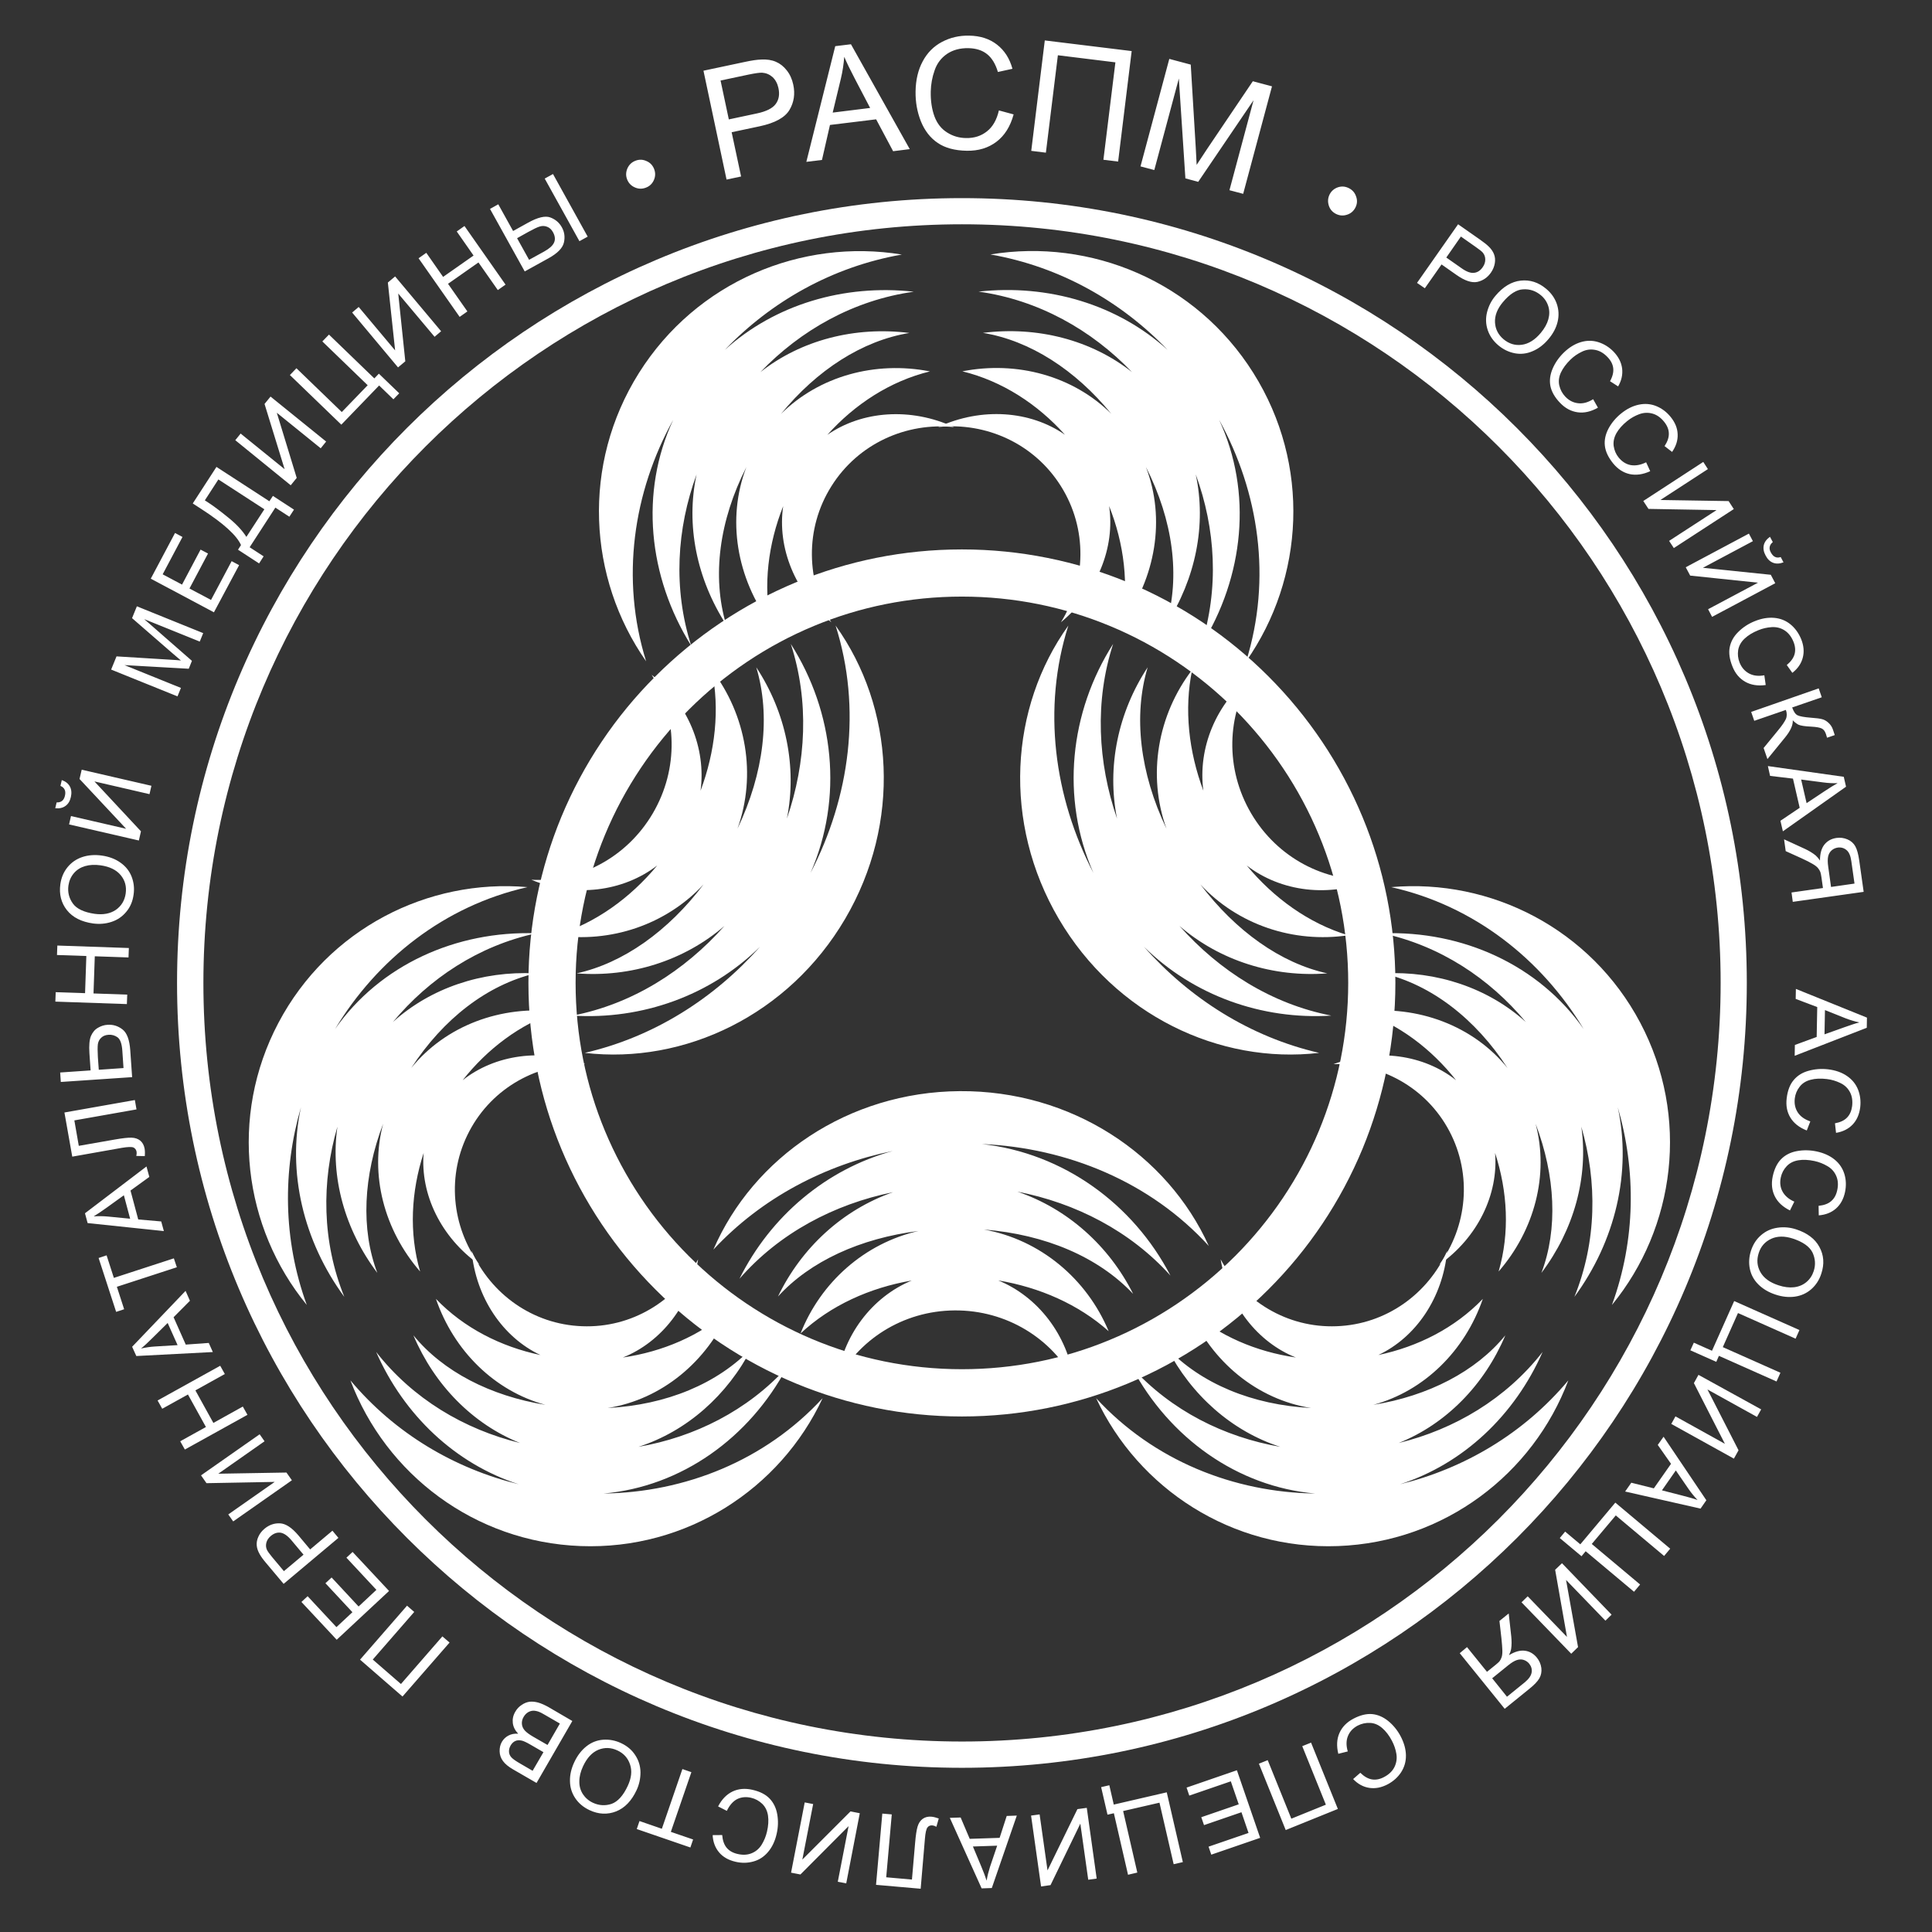 <?xml version="1.0" encoding="UTF-8"?> <svg xmlns="http://www.w3.org/2000/svg" width="97" height="97" viewBox="0 0 97 97" fill="none"><rect x="0" y="0" width="97" height="97" fill="#333333" stroke="none"/> <path fill-rule="evenodd" clip-rule="evenodd" d="M41.301 70.2C39.179 74.749 34.48 77.824 29.151 77.623C23.817 77.422 19.364 74.005 17.594 69.305C19.843 71.988 22.841 73.736 26.044 74.52C22.868 73.498 20.281 71.053 18.885 67.877C20.724 70.232 23.311 71.765 26.112 72.449C23.73 71.495 21.81 69.534 20.756 67.042C22.243 68.863 24.625 70.086 27.385 70.533C24.83 69.839 22.786 67.823 21.887 65.213C23.288 66.673 25.145 67.613 27.134 68.032C25.245 67.143 23.895 65.158 23.676 62.804C24.638 64.957 26.737 66.495 29.228 66.586C31.719 66.682 33.928 65.309 35.05 63.228C34.662 65.532 33.189 67.394 31.272 68.156C33.257 67.868 35.146 67.07 36.629 65.76C35.506 68.37 33.216 70.263 30.51 70.692C33.467 70.537 36.031 69.47 37.747 67.672C36.519 70.058 34.48 71.86 32.057 72.641C34.868 72.152 37.523 70.829 39.512 68.644C37.628 72.189 34.215 74.644 30.3 74.986C34.384 74.926 38.404 73.343 41.301 70.2Z" fill="white"></path> <path fill-rule="evenodd" clip-rule="evenodd" d="M26.485 44.54C21.485 44.102 16.475 46.634 13.98 51.352C11.488 56.069 12.223 61.636 15.403 65.518C14.203 62.229 14.19 58.757 15.111 55.59C14.404 58.852 15.234 62.316 17.287 65.112C16.165 62.343 16.133 59.336 16.941 56.567C16.576 59.103 17.315 61.75 18.944 63.908C18.109 61.709 18.241 59.035 19.236 56.421C18.556 58.98 19.286 61.759 21.093 63.839C20.527 61.896 20.641 59.82 21.27 57.885C21.097 59.961 22.137 62.128 24.067 63.493C22.68 61.581 22.402 58.994 23.566 56.79C24.729 54.587 27.024 53.359 29.383 53.428C27.193 52.611 24.843 52.953 23.228 54.235C24.469 52.661 26.107 51.42 27.977 50.79C25.158 50.457 22.37 51.493 20.645 53.624C22.261 51.142 24.464 49.449 26.878 48.87C24.2 48.737 21.617 49.604 19.728 51.311C21.553 49.12 24.031 47.483 26.919 46.858C22.909 46.721 19.076 48.445 16.822 51.666C18.934 48.167 22.315 45.475 26.485 44.54Z" fill="white"></path> <path fill-rule="evenodd" clip-rule="evenodd" d="M55.034 70.2C57.156 74.749 61.855 77.824 67.184 77.623C72.518 77.422 76.971 74.005 78.741 69.305C76.492 71.988 73.494 73.736 70.291 74.52C73.467 73.498 76.054 71.053 77.45 67.877C75.611 70.232 73.024 71.765 70.223 72.449C72.605 71.495 74.525 69.534 75.579 67.042C74.092 68.863 71.71 70.086 68.95 70.533C71.505 69.839 73.549 67.823 74.448 65.213C73.047 66.673 71.19 67.613 69.201 68.032C71.09 67.143 72.44 65.158 72.659 62.804C71.697 64.957 69.598 66.495 67.107 66.586C64.616 66.682 62.407 65.309 61.285 63.228C61.673 65.532 63.146 67.394 65.063 68.156C63.078 67.868 61.189 67.07 59.706 65.76C60.829 68.37 63.119 70.263 65.825 70.692C62.868 70.537 60.304 69.47 58.588 67.672C59.816 70.058 61.855 71.86 64.278 72.641C61.467 72.152 58.812 70.829 56.823 68.644C58.707 72.189 62.12 74.644 66.034 74.986C61.951 74.926 57.931 73.343 55.034 70.2Z" fill="white"></path> <path fill-rule="evenodd" clip-rule="evenodd" d="M69.848 44.54C74.849 44.102 79.859 46.634 82.354 51.352C84.846 56.069 84.111 61.636 80.931 65.518C82.131 62.229 82.144 58.757 81.223 55.59C81.93 58.852 81.1 62.316 79.046 65.112C80.169 62.343 80.201 59.336 79.393 56.567C79.758 59.103 79.019 61.75 77.39 63.908C78.225 61.709 78.093 59.035 77.098 56.421C77.778 58.98 77.048 61.759 75.241 63.839C75.807 61.896 75.693 59.82 75.063 57.885C75.237 59.961 74.197 62.128 72.266 63.493C73.654 61.581 73.932 58.994 72.768 56.79C71.605 54.587 69.31 53.359 66.951 53.428C69.141 52.611 71.491 52.953 73.106 54.235C71.865 52.661 70.227 51.42 68.356 50.79C71.176 50.457 73.964 51.493 75.689 53.624C74.073 51.142 71.87 49.449 69.456 48.87C72.134 48.737 74.717 49.604 76.606 51.311C74.781 49.12 72.303 47.483 69.415 46.858C73.425 46.721 77.258 48.445 79.512 51.666C77.399 48.167 74.019 45.475 69.848 44.54Z" fill="white"></path> <path fill-rule="evenodd" clip-rule="evenodd" d="M60.691 62.557C58.606 57.949 53.775 54.742 48.181 54.783C42.587 54.824 37.819 58.104 35.816 62.74C38.253 60.125 41.451 58.474 44.828 57.785C41.465 58.706 38.682 61.074 37.126 64.204C39.124 61.909 41.88 60.458 44.837 59.856C42.313 60.737 40.242 62.639 39.06 65.094C40.675 63.319 43.208 62.169 46.114 61.804C43.413 62.42 41.209 64.373 40.192 66.951C41.702 65.537 43.678 64.651 45.776 64.291C43.773 65.121 42.291 67.065 41.994 69.406C43.066 67.284 45.316 65.81 47.93 65.792C50.544 65.774 52.816 67.211 53.93 69.319C53.592 67.006 52.105 65.103 50.12 64.286C52.191 64.633 54.149 65.486 55.663 66.837C54.564 64.2 52.223 62.238 49.399 61.731C52.493 61.978 55.148 63.114 56.891 64.962C55.677 62.544 53.592 60.682 51.078 59.829C54.007 60.399 56.749 61.804 58.766 64.045C56.895 60.449 53.401 57.899 49.303 57.438C53.583 57.63 57.749 59.331 60.691 62.557Z" fill="white"></path> <path fill-rule="evenodd" clip-rule="evenodd" d="M53.638 31.409C50.69 35.52 50.325 41.305 53.158 46.132C55.992 50.955 61.216 53.446 66.23 52.862C62.749 52.059 59.719 50.115 57.434 47.533C59.916 49.983 63.356 51.21 66.842 50.991C63.853 50.412 61.221 48.746 59.218 46.488C61.239 48.235 63.926 49.08 66.641 48.87C64.3 48.359 62.033 46.739 60.267 44.403C62.151 46.433 64.944 47.364 67.686 46.958C65.706 46.36 63.949 45.087 62.594 43.454C64.314 44.777 66.737 45.083 68.913 44.17C66.536 44.303 64.141 43.089 62.818 40.84C61.494 38.586 61.599 35.898 62.872 33.882C61.038 35.328 60.135 37.568 60.417 39.699C59.683 37.732 59.441 35.611 59.856 33.626C58.123 35.894 57.593 38.905 58.565 41.606C57.228 38.805 56.891 35.935 57.621 33.503C56.133 35.761 55.563 38.499 56.083 41.1C55.111 38.275 54.956 35.2 55.887 32.33C53.706 35.748 53.245 40.055 54.897 43.828C52.926 40.027 52.315 35.565 53.638 31.409Z" fill="white"></path> <path fill-rule="evenodd" clip-rule="evenodd" d="M32.44 33.202C29.511 29.018 29.192 23.319 32.08 18.725C34.968 14.135 40.242 11.954 45.279 12.78C41.771 13.396 38.709 15.148 36.387 17.57C38.901 15.289 42.373 14.258 45.877 14.646C42.87 15.066 40.206 16.567 38.176 18.684C40.224 17.069 42.93 16.375 45.658 16.717C43.299 17.101 41.009 18.579 39.211 20.783C41.123 18.885 43.938 18.109 46.689 18.647C44.691 19.136 42.916 20.294 41.538 21.832C43.281 20.623 45.718 20.44 47.898 21.444C45.512 21.193 43.089 22.265 41.743 24.41C40.393 26.554 40.48 29.201 41.739 31.244C39.909 29.73 39.015 27.489 39.321 25.414C38.568 27.307 38.308 29.378 38.705 31.349C36.98 29.036 36.474 26.052 37.473 23.452C36.109 26.134 35.739 28.936 36.456 31.359C34.977 29.064 34.425 26.349 34.973 23.821C33.973 26.545 33.791 29.556 34.703 32.417C32.541 28.954 32.112 24.706 33.8 21.079C31.793 24.706 31.145 29.055 32.44 33.202Z" fill="white"></path> <path fill-rule="evenodd" clip-rule="evenodd" d="M62.566 33.202C65.496 29.018 65.815 23.319 62.927 18.725C60.039 14.13 54.764 11.949 49.727 12.775C53.236 13.391 56.297 15.143 58.62 17.566C56.106 15.285 52.634 14.254 49.13 14.641C52.136 15.061 54.801 16.562 56.831 18.679C54.783 17.064 52.077 16.37 49.349 16.713C51.708 17.096 53.998 18.574 55.795 20.778C53.884 18.88 51.069 18.104 48.318 18.643C50.316 19.131 52.091 20.29 53.469 21.827C51.726 20.618 49.289 20.436 47.108 21.439C49.495 21.189 51.917 22.261 53.263 24.405C54.614 26.55 54.527 29.196 53.268 31.24C55.097 29.725 55.992 27.485 55.686 25.409C56.439 27.302 56.699 29.374 56.302 31.345C58.027 29.032 58.533 26.048 57.534 23.447C58.898 26.13 59.268 28.931 58.551 31.354C60.03 29.059 60.582 26.344 60.034 23.817C61.033 26.54 61.216 29.552 60.303 32.413C62.466 28.95 62.895 24.702 61.207 21.075C63.21 24.706 63.858 29.054 62.566 33.202Z" fill="white"></path> <path fill-rule="evenodd" clip-rule="evenodd" d="M41.953 31.409C44.901 35.52 45.266 41.305 42.432 46.132C39.599 50.955 34.375 53.446 29.36 52.862C32.842 52.059 35.871 50.115 38.157 47.533C35.675 49.983 32.235 51.21 28.749 50.991C31.738 50.412 34.37 48.746 36.373 46.488C34.352 48.235 31.665 49.08 28.95 48.87C31.291 48.359 33.558 46.739 35.324 44.403C33.439 46.433 30.647 47.364 27.905 46.958C29.885 46.36 31.642 45.087 32.997 43.454C31.277 44.772 28.854 45.083 26.678 44.17C29.055 44.303 31.45 43.089 32.773 40.84C34.096 38.586 33.992 35.898 32.719 33.882C34.553 35.328 35.456 37.568 35.173 39.699C35.908 37.732 36.15 35.611 35.734 33.626C37.468 35.898 37.997 38.905 37.026 41.606C38.362 38.805 38.7 35.935 37.97 33.503C39.458 35.761 40.028 38.499 39.508 41.1C40.48 38.275 40.635 35.2 39.704 32.33C41.885 35.748 42.346 40.055 40.694 43.828C42.669 40.027 43.276 35.565 41.953 31.409Z" fill="white"></path> <path d="M48.295 88.756C37.414 88.756 27.563 84.344 20.432 77.212C13.301 70.081 8.889 60.23 8.889 49.349C8.889 38.467 13.301 28.616 20.432 21.485C27.563 14.358 37.414 9.947 48.295 9.947C59.177 9.947 69.028 14.358 76.159 21.49C83.29 28.621 87.702 38.472 87.702 49.353C87.702 60.235 83.29 70.086 76.159 77.217C69.028 84.344 59.177 88.756 48.295 88.756ZM21.367 76.282C28.261 83.176 37.783 87.437 48.3 87.437C58.817 87.437 68.339 83.176 75.233 76.282C82.127 69.388 86.388 59.865 86.388 49.349C86.388 38.832 82.127 29.31 75.233 22.416C68.339 15.522 58.817 11.261 48.3 11.261C37.783 11.261 28.261 15.522 21.367 22.416C14.473 29.31 10.212 38.832 10.212 49.349C10.212 59.87 14.473 69.392 21.367 76.282Z" fill="white"></path> <path d="M48.295 71.117C45.352 71.117 42.541 70.528 39.972 69.465C37.308 68.361 34.908 66.746 32.905 64.738C30.902 62.735 29.282 60.336 28.178 57.671C27.115 55.107 26.531 52.296 26.531 49.349C26.531 46.406 27.12 43.596 28.178 41.027C29.282 38.362 30.898 35.962 32.905 33.959C34.908 31.956 37.308 30.337 39.972 29.233C42.537 28.169 45.347 27.585 48.295 27.585C51.237 27.585 54.048 28.174 56.617 29.233C59.281 30.337 61.681 31.952 63.684 33.959C65.687 35.962 67.307 38.362 68.411 41.027C69.474 43.591 70.058 46.401 70.058 49.349C70.058 52.292 69.469 55.102 68.411 57.671C67.307 60.336 65.692 62.735 63.684 64.738C61.681 66.741 59.281 68.361 56.617 69.465C54.053 70.528 51.242 71.117 48.295 71.117ZM40.374 68.493C42.81 69.502 45.489 70.058 48.295 70.058C51.105 70.058 53.779 69.502 56.215 68.493C58.748 67.444 61.024 65.906 62.936 63.995C64.848 62.083 66.385 59.802 67.435 57.274C68.443 54.838 68.999 52.159 68.999 49.353C68.999 46.543 68.443 43.869 67.435 41.433C66.385 38.901 64.848 36.624 62.936 34.712C61.024 32.8 58.743 31.263 56.215 30.213C53.779 29.205 51.101 28.648 48.295 28.648C45.484 28.648 42.81 29.205 40.374 30.213C37.842 31.263 35.565 32.8 33.653 34.712C31.742 36.624 30.204 38.905 29.155 41.433C28.146 43.869 27.59 46.547 27.59 49.353C27.59 52.164 28.146 54.838 29.155 57.274C30.204 59.806 31.742 62.083 33.653 63.995C35.565 65.906 37.842 67.444 40.374 68.493ZM34.584 63.064C38.093 66.573 42.943 68.744 48.295 68.744C50.923 68.744 53.432 68.224 55.713 67.275C58.081 66.294 60.217 64.852 62.01 63.064C63.798 61.275 65.24 59.14 66.221 56.768C67.165 54.486 67.69 51.981 67.69 49.349C67.69 46.721 67.17 44.211 66.221 41.93C65.24 39.562 63.798 37.427 62.01 35.634C60.221 33.845 58.086 32.404 55.713 31.423C53.432 30.478 50.927 29.953 48.295 29.953C45.667 29.953 43.157 30.474 40.876 31.423C38.508 32.404 36.373 33.845 34.58 35.634C32.791 37.422 31.349 39.558 30.368 41.93C29.424 44.211 28.899 46.716 28.899 49.349C28.899 51.977 29.419 54.486 30.368 56.768C31.354 59.14 32.791 61.275 34.584 63.064ZM48.295 69.798C42.651 69.798 37.536 67.508 33.836 63.808C31.952 61.923 30.437 59.674 29.396 57.169C28.397 54.76 27.845 52.118 27.845 49.353C27.845 46.589 28.397 43.947 29.396 41.538C30.432 39.033 31.952 36.779 33.836 34.899C35.72 33.02 37.97 31.5 40.474 30.46C42.883 29.461 45.525 28.909 48.29 28.909C51.055 28.909 53.697 29.461 56.106 30.46C58.611 31.496 60.864 33.015 62.744 34.899C64.629 36.784 66.143 39.033 67.184 41.538C68.183 43.947 68.735 46.589 68.735 49.353C68.735 52.118 68.183 54.76 67.184 57.169C66.148 59.674 64.629 61.928 62.744 63.808C60.86 65.692 58.611 67.207 56.106 68.247C53.701 69.246 51.06 69.798 48.295 69.798Z" fill="white"></path> <path d="M48.295 70.587C42.432 70.587 37.121 68.21 33.279 64.369C29.438 60.527 27.061 55.216 27.061 49.353C27.061 43.49 29.438 38.18 33.279 34.338C37.121 30.496 42.432 28.119 48.295 28.119C54.158 28.119 59.468 30.496 63.31 34.338C67.152 38.18 69.529 43.49 69.529 49.353C69.529 55.216 67.152 60.527 63.31 64.369C59.468 68.21 54.162 70.587 48.295 70.587ZM34.21 63.438C37.815 67.042 42.792 69.273 48.295 69.273C53.797 69.273 58.775 67.042 62.379 63.438C65.984 59.834 68.215 54.851 68.215 49.353C68.215 43.851 65.984 38.873 62.379 35.269C58.775 31.664 53.797 29.433 48.295 29.433C42.792 29.433 37.815 31.664 34.21 35.269C30.606 38.873 28.375 43.851 28.375 49.353C28.375 54.851 30.606 59.834 34.21 63.438Z" fill="white"></path> <path d="M68.051 10.421C67.96 10.599 67.818 10.722 67.627 10.781C67.435 10.845 67.252 10.827 67.075 10.74C66.897 10.649 66.773 10.508 66.714 10.316C66.655 10.124 66.668 9.942 66.755 9.764C66.846 9.586 66.988 9.467 67.175 9.403C67.367 9.34 67.549 9.358 67.727 9.449C67.905 9.54 68.024 9.677 68.087 9.869C68.156 10.056 68.142 10.243 68.051 10.421ZM71.144 14.203L73.207 11.26L74.315 12.036C74.511 12.173 74.653 12.287 74.744 12.378C74.872 12.501 74.963 12.634 75.013 12.771C75.064 12.908 75.077 13.058 75.05 13.218C75.022 13.382 74.959 13.537 74.858 13.683C74.685 13.934 74.457 14.089 74.174 14.153C73.896 14.212 73.544 14.098 73.129 13.806L72.376 13.277L71.537 14.472L71.144 14.203ZM72.614 12.93L73.376 13.464C73.626 13.642 73.836 13.72 74.01 13.697C74.183 13.679 74.325 13.583 74.443 13.414C74.53 13.291 74.571 13.163 74.571 13.031C74.571 12.898 74.53 12.784 74.448 12.684C74.393 12.62 74.279 12.529 74.101 12.406L73.348 11.876L72.614 12.93ZM75.082 14.851C75.465 14.395 75.889 14.139 76.35 14.089C76.811 14.039 77.235 14.171 77.628 14.5C77.883 14.714 78.061 14.965 78.162 15.257C78.262 15.549 78.276 15.85 78.203 16.156C78.13 16.462 77.975 16.754 77.742 17.027C77.509 17.306 77.24 17.511 76.943 17.634C76.647 17.762 76.346 17.794 76.044 17.735C75.743 17.675 75.474 17.543 75.232 17.342C74.972 17.123 74.794 16.868 74.694 16.571C74.594 16.275 74.585 15.973 74.662 15.668C74.74 15.367 74.876 15.093 75.082 14.851ZM75.451 15.175C75.173 15.508 75.045 15.841 75.059 16.183C75.077 16.526 75.223 16.808 75.488 17.032C75.762 17.26 76.067 17.356 76.405 17.31C76.743 17.265 77.062 17.069 77.359 16.713C77.546 16.489 77.673 16.261 77.737 16.033C77.801 15.8 77.801 15.581 77.733 15.367C77.664 15.152 77.541 14.97 77.359 14.819C77.099 14.605 76.806 14.504 76.469 14.527C76.14 14.541 75.798 14.76 75.451 15.175ZM79.987 20.043L80.228 20.468C79.877 20.668 79.54 20.746 79.211 20.7C78.882 20.655 78.59 20.5 78.33 20.23C78.061 19.952 77.901 19.669 77.842 19.386C77.787 19.103 77.824 18.811 77.952 18.51C78.079 18.214 78.266 17.945 78.513 17.703C78.782 17.443 79.065 17.269 79.366 17.178C79.667 17.087 79.959 17.087 80.247 17.178C80.534 17.269 80.785 17.424 81.009 17.652C81.26 17.913 81.401 18.191 81.442 18.497C81.478 18.802 81.415 19.103 81.241 19.4L80.835 19.14C80.968 18.898 81.018 18.679 80.995 18.483C80.972 18.287 80.876 18.1 80.707 17.926C80.516 17.726 80.311 17.607 80.082 17.566C79.859 17.525 79.64 17.552 79.425 17.657C79.211 17.758 79.019 17.89 78.85 18.054C78.632 18.268 78.472 18.483 78.367 18.706C78.266 18.93 78.239 19.145 78.289 19.359C78.34 19.573 78.44 19.756 78.59 19.916C78.773 20.107 78.987 20.217 79.225 20.244C79.471 20.276 79.722 20.208 79.987 20.043ZM82.647 23.21L82.852 23.657C82.487 23.826 82.14 23.871 81.821 23.803C81.497 23.73 81.219 23.547 80.986 23.26C80.744 22.959 80.607 22.667 80.575 22.379C80.543 22.092 80.607 21.805 80.758 21.517C80.913 21.23 81.123 20.979 81.387 20.764C81.679 20.527 81.976 20.381 82.282 20.317C82.587 20.253 82.879 20.276 83.158 20.39C83.436 20.504 83.673 20.682 83.874 20.928C84.102 21.207 84.221 21.499 84.23 21.805C84.243 22.11 84.148 22.402 83.951 22.69L83.573 22.398C83.723 22.169 83.796 21.955 83.787 21.754C83.783 21.558 83.701 21.362 83.55 21.175C83.377 20.96 83.18 20.823 82.961 20.764C82.742 20.705 82.523 20.714 82.3 20.796C82.081 20.878 81.876 20.992 81.693 21.143C81.456 21.334 81.278 21.535 81.155 21.75C81.036 21.964 80.99 22.179 81.018 22.393C81.05 22.612 81.132 22.804 81.269 22.973C81.438 23.178 81.638 23.306 81.871 23.351C82.113 23.392 82.373 23.347 82.647 23.21ZM85.516 23.192L85.749 23.552L83.363 25.103L86.789 25.158L87.049 25.559L84.038 27.517L83.801 27.156L86.183 25.61L82.765 25.55L82.505 25.153L85.516 23.192ZM87.807 26.791L88.008 27.17L85.498 28.507L88.906 28.858L89.13 29.282L85.959 30.971L85.758 30.587L88.263 29.255L84.859 28.899L84.636 28.48L87.807 26.791ZM89.404 27.968L89.545 28.233C89.353 28.306 89.18 28.315 89.025 28.256C88.87 28.197 88.742 28.078 88.646 27.891C88.546 27.708 88.519 27.535 88.555 27.371C88.592 27.211 88.697 27.07 88.865 26.951L89.007 27.216C88.92 27.289 88.87 27.366 88.852 27.453C88.833 27.54 88.852 27.631 88.906 27.731C88.97 27.85 89.039 27.923 89.116 27.959C89.194 28 89.29 28.005 89.404 27.968ZM88.582 33.904L88.651 34.393C88.254 34.447 87.907 34.393 87.62 34.228C87.332 34.064 87.118 33.809 86.981 33.462C86.835 33.101 86.789 32.782 86.844 32.499C86.899 32.216 87.04 31.956 87.273 31.728C87.501 31.5 87.779 31.317 88.094 31.19C88.441 31.048 88.769 30.994 89.08 31.021C89.39 31.048 89.664 31.158 89.897 31.349C90.129 31.541 90.302 31.783 90.426 32.075C90.563 32.408 90.59 32.723 90.512 33.019C90.435 33.316 90.261 33.571 89.988 33.781L89.709 33.389C89.919 33.215 90.052 33.028 90.102 32.837C90.152 32.645 90.134 32.44 90.043 32.216C89.938 31.961 89.791 31.774 89.6 31.651C89.408 31.527 89.194 31.473 88.961 31.486C88.728 31.5 88.5 31.55 88.281 31.641C87.998 31.755 87.766 31.897 87.588 32.066C87.41 32.234 87.305 32.426 87.268 32.641C87.237 32.86 87.259 33.065 87.341 33.27C87.442 33.517 87.597 33.694 87.807 33.809C88.021 33.927 88.281 33.959 88.582 33.904ZM91.311 34.561L91.466 35.008L89.979 35.52C90.052 35.725 90.138 35.857 90.248 35.912C90.357 35.967 90.585 36.008 90.932 36.035C91.188 36.053 91.37 36.076 91.484 36.108C91.598 36.136 91.703 36.199 91.804 36.291C91.904 36.382 91.982 36.496 92.027 36.633C92.087 36.806 92.118 36.897 92.118 36.907L91.731 37.039C91.726 37.025 91.717 36.993 91.703 36.948C91.69 36.897 91.68 36.865 91.676 36.856C91.626 36.71 91.557 36.619 91.461 36.574C91.366 36.528 91.192 36.496 90.932 36.482C90.608 36.468 90.394 36.432 90.289 36.382C90.189 36.327 90.093 36.254 90.01 36.163C90.024 36.405 89.897 36.688 89.627 37.021L88.738 38.111L88.546 37.554L89.271 36.669C89.472 36.428 89.6 36.236 89.664 36.099C89.723 35.962 89.723 35.807 89.664 35.643L88.076 36.19L87.921 35.743L91.311 34.561ZM88.76 38.462L92.57 39.001L92.684 39.498L89.513 41.738L89.39 41.209L90.357 40.557L90.02 39.092L88.87 38.955L88.76 38.462ZM90.43 39.138L90.704 40.324L91.589 39.735C91.858 39.557 92.082 39.416 92.26 39.32C92.023 39.329 91.79 39.316 91.548 39.284L90.43 39.138ZM90.01 45.279L93.569 44.777L93.346 43.198C93.3 42.879 93.236 42.646 93.15 42.491C93.063 42.336 92.931 42.217 92.757 42.144C92.579 42.067 92.397 42.044 92.201 42.071C91.95 42.108 91.749 42.217 91.598 42.404C91.448 42.592 91.375 42.861 91.375 43.207C91.297 43.089 91.224 43.007 91.156 42.947C91.01 42.829 90.832 42.719 90.626 42.623L89.573 42.14L89.655 42.733L90.462 43.098C90.695 43.207 90.873 43.294 91.001 43.372C91.128 43.445 91.215 43.513 91.27 43.577C91.325 43.641 91.366 43.709 91.393 43.778C91.411 43.828 91.43 43.915 91.448 44.038L91.525 44.585L89.947 44.809L90.01 45.279ZM91.931 44.531L91.79 43.518C91.758 43.303 91.758 43.13 91.785 43.002C91.813 42.874 91.872 42.774 91.959 42.696C92.045 42.619 92.15 42.573 92.264 42.555C92.433 42.532 92.579 42.573 92.707 42.678C92.835 42.783 92.912 42.97 92.949 43.235L93.109 44.362L91.931 44.531ZM90.166 49.65L93.734 51.092L93.725 51.602L90.106 53.008L90.115 52.465L91.21 52.063L91.238 50.562L90.156 50.152L90.166 49.65ZM91.626 50.713L91.603 51.931L92.602 51.575C92.908 51.466 93.154 51.383 93.35 51.333C93.122 51.283 92.894 51.215 92.666 51.128L91.626 50.713ZM90.891 56.302L90.713 56.758C90.339 56.612 90.065 56.398 89.892 56.115C89.719 55.832 89.659 55.508 89.705 55.134C89.751 54.751 89.869 54.445 90.056 54.226C90.243 54.002 90.49 53.847 90.804 53.761C91.119 53.674 91.443 53.647 91.785 53.688C92.155 53.733 92.47 53.843 92.73 54.021C92.99 54.199 93.172 54.422 93.287 54.705C93.396 54.983 93.432 55.28 93.396 55.595C93.35 55.951 93.227 56.238 93.013 56.462C92.803 56.681 92.525 56.822 92.182 56.877L92.128 56.398C92.397 56.348 92.602 56.252 92.739 56.106C92.876 55.964 92.958 55.773 92.99 55.535C93.022 55.262 92.985 55.025 92.876 54.824C92.766 54.623 92.607 54.472 92.392 54.372C92.182 54.272 91.959 54.203 91.722 54.176C91.416 54.139 91.147 54.148 90.909 54.212C90.672 54.272 90.485 54.39 90.353 54.564C90.216 54.737 90.138 54.933 90.111 55.148C90.079 55.412 90.129 55.645 90.257 55.846C90.389 56.051 90.599 56.202 90.891 56.302ZM90.088 60.331L89.869 60.773C89.509 60.595 89.253 60.358 89.107 60.062C88.961 59.765 88.925 59.437 89.002 59.067C89.084 58.688 89.226 58.396 89.431 58.191C89.636 57.986 89.897 57.853 90.216 57.794C90.535 57.735 90.864 57.739 91.197 57.808C91.562 57.885 91.868 58.022 92.109 58.218C92.351 58.414 92.515 58.661 92.602 58.948C92.689 59.236 92.698 59.537 92.634 59.847C92.561 60.198 92.406 60.477 92.178 60.678C91.95 60.878 91.662 60.992 91.315 61.02L91.306 60.541C91.58 60.513 91.79 60.436 91.941 60.303C92.091 60.176 92.191 59.993 92.242 59.756C92.301 59.487 92.283 59.249 92.191 59.039C92.1 58.83 91.954 58.665 91.749 58.547C91.548 58.428 91.329 58.341 91.096 58.291C90.795 58.227 90.526 58.214 90.284 58.255C90.043 58.296 89.846 58.396 89.7 58.556C89.55 58.716 89.454 58.903 89.408 59.117C89.353 59.377 89.381 59.614 89.495 59.824C89.609 60.034 89.805 60.208 90.088 60.331ZM90.166 61.718C90.731 61.9 91.128 62.197 91.347 62.607C91.571 63.018 91.603 63.461 91.443 63.944C91.343 64.259 91.174 64.519 90.941 64.725C90.709 64.93 90.435 65.053 90.125 65.099C89.814 65.144 89.486 65.112 89.144 64.998C88.797 64.884 88.51 64.715 88.281 64.487C88.053 64.259 87.912 63.995 87.852 63.693C87.793 63.392 87.816 63.091 87.912 62.794C88.017 62.471 88.186 62.211 88.423 62.01C88.66 61.804 88.934 61.686 89.244 61.64C89.559 61.594 89.865 61.622 90.166 61.718ZM90.006 62.183C89.595 62.051 89.235 62.055 88.925 62.197C88.614 62.343 88.404 62.58 88.3 62.913C88.19 63.255 88.217 63.57 88.386 63.871C88.555 64.168 88.856 64.391 89.299 64.533C89.577 64.624 89.833 64.656 90.074 64.629C90.312 64.601 90.517 64.515 90.69 64.373C90.864 64.227 90.987 64.045 91.06 63.821C91.165 63.502 91.142 63.191 91.001 62.886C90.85 62.585 90.522 62.352 90.006 62.183ZM90.344 66.778L90.152 67.211L87.259 65.924L86.497 67.635L89.39 68.922L89.194 69.36L86.301 68.073L86.169 68.374L84.868 67.795L85.042 67.412L85.954 67.818L87.068 65.322L90.344 66.778ZM88.423 70.761L88.213 71.139L85.726 69.761L87.287 72.814L87.054 73.234L83.91 71.491L84.12 71.112L86.602 72.49L85.046 69.442L85.275 69.027L88.423 70.761ZM83.523 72.134L85.671 75.323L85.379 75.743L81.593 74.885L81.903 74.443L83.034 74.726L83.897 73.494L83.231 72.545L83.523 72.134ZM84.138 73.827L83.441 74.826L84.472 75.091C84.786 75.173 85.037 75.241 85.229 75.31C85.065 75.141 84.914 74.954 84.777 74.757L84.138 73.827ZM83.856 77.755L83.55 78.12L81.123 76.085L79.918 77.518L82.345 79.553L82.04 79.918L79.612 77.883L79.403 78.134L78.312 77.221L78.581 76.897L79.343 77.536L81.1 75.442L83.856 77.755ZM80.913 81.067L80.603 81.369L78.627 79.325L79.229 82.696L78.887 83.029L76.391 80.447L76.701 80.146L78.673 82.185L78.079 78.814L78.422 78.485L80.913 81.067ZM73.289 83.002L75.547 85.794L76.784 84.791C77.035 84.59 77.203 84.412 77.29 84.257C77.377 84.102 77.409 83.928 77.386 83.741C77.359 83.55 77.286 83.381 77.162 83.226C77.003 83.029 76.802 82.911 76.565 82.879C76.327 82.847 76.058 82.92 75.762 83.102C75.821 82.975 75.858 82.87 75.871 82.783C75.898 82.596 75.898 82.391 75.876 82.163L75.748 81.008L75.283 81.382L75.383 82.263C75.41 82.518 75.424 82.719 75.429 82.865C75.433 83.011 75.419 83.125 75.392 83.203C75.365 83.285 75.328 83.353 75.283 83.413C75.246 83.454 75.182 83.513 75.086 83.591L74.657 83.937L73.654 82.696L73.289 83.002ZM74.918 84.261L75.712 83.618C75.88 83.481 76.026 83.39 76.15 83.349C76.273 83.308 76.391 83.303 76.501 83.34C76.61 83.376 76.706 83.44 76.779 83.531C76.884 83.664 76.925 83.81 76.898 83.974C76.87 84.138 76.752 84.302 76.546 84.471L75.661 85.188L74.918 84.261ZM67.668 87.934L67.193 88.053C67.097 87.66 67.116 87.314 67.248 87.013C67.38 86.711 67.613 86.47 67.941 86.296C68.284 86.114 68.598 86.036 68.886 86.059C69.173 86.086 69.442 86.2 69.698 86.406C69.949 86.611 70.159 86.867 70.319 87.168C70.492 87.496 70.583 87.82 70.588 88.13C70.592 88.445 70.51 88.724 70.346 88.979C70.182 89.23 69.958 89.431 69.68 89.581C69.36 89.75 69.055 89.809 68.749 89.764C68.448 89.718 68.174 89.572 67.937 89.321L68.297 89.006C68.493 89.198 68.69 89.308 68.886 89.34C69.082 89.371 69.287 89.33 69.497 89.216C69.739 89.088 69.912 88.92 70.013 88.714C70.113 88.509 70.145 88.29 70.109 88.062C70.072 87.829 69.995 87.61 69.885 87.4C69.744 87.131 69.579 86.917 69.392 86.757C69.205 86.597 69.004 86.511 68.785 86.502C68.567 86.492 68.361 86.538 68.165 86.638C67.932 86.762 67.768 86.935 67.677 87.159C67.586 87.378 67.581 87.638 67.668 87.934ZM67.17 90.822L64.552 91.881L63.206 88.55L63.648 88.372L64.834 91.311L66.568 90.608L65.382 87.67L65.824 87.492L67.17 90.822ZM62.101 88.879L63.269 92.273L60.815 93.117L60.678 92.716L62.685 92.027L62.33 90.987L60.45 91.634L60.313 91.237L62.193 90.59L61.796 89.435L59.711 90.152L59.574 89.75L62.101 88.879ZM59.387 93.491L58.926 93.596L58.214 90.507L56.389 90.927L57.101 94.016L56.635 94.126L55.924 91.037L55.604 91.11L55.285 89.727L55.696 89.632L55.919 90.603L58.579 89.987L59.387 93.491ZM55.061 94.317L54.637 94.376L54.24 91.561L52.744 94.646L52.269 94.714L51.767 91.155L52.196 91.096L52.593 93.907L54.094 90.831L54.564 90.767L55.061 94.317ZM51.051 91.155L49.796 94.792L49.285 94.81L47.688 91.269L48.231 91.251L48.687 92.323L50.188 92.273L50.544 91.174L51.051 91.155ZM50.065 92.666L48.847 92.707L49.258 93.688C49.381 93.984 49.477 94.231 49.536 94.422C49.573 94.189 49.632 93.961 49.705 93.729L50.065 92.666ZM46.224 94.828L43.983 94.632L44.298 91.055L44.773 91.096L44.494 94.253L45.786 94.367L45.945 92.524C45.977 92.15 46.018 91.876 46.069 91.707C46.119 91.539 46.205 91.406 46.324 91.32C46.443 91.233 46.593 91.196 46.762 91.21C46.867 91.219 46.99 91.251 47.132 91.301L47.013 91.717C46.935 91.675 46.871 91.653 46.817 91.648C46.707 91.639 46.625 91.671 46.566 91.749C46.507 91.826 46.461 92.013 46.438 92.31L46.224 94.828ZM42.487 94.559L42.063 94.477L42.605 91.685L40.187 94.112L39.717 94.021L40.402 90.494L40.826 90.576L40.283 93.364L42.701 90.945L43.167 91.037L42.487 94.559ZM36.492 90.918L36.054 90.695C36.236 90.339 36.483 90.088 36.779 89.946C37.076 89.805 37.409 89.778 37.774 89.86C38.153 89.946 38.44 90.092 38.641 90.302C38.841 90.512 38.969 90.777 39.024 91.096C39.079 91.415 39.07 91.744 38.992 92.077C38.91 92.442 38.764 92.743 38.563 92.98C38.362 93.218 38.116 93.382 37.824 93.46C37.536 93.542 37.235 93.546 36.925 93.473C36.574 93.391 36.3 93.236 36.104 93.003C35.908 92.77 35.798 92.483 35.78 92.136L36.259 92.132C36.282 92.406 36.355 92.615 36.483 92.77C36.61 92.921 36.788 93.026 37.026 93.081C37.295 93.145 37.532 93.131 37.742 93.044C37.952 92.958 38.121 92.812 38.244 92.611C38.367 92.41 38.454 92.196 38.508 91.963C38.577 91.666 38.595 91.397 38.559 91.155C38.522 90.913 38.426 90.717 38.267 90.562C38.107 90.412 37.924 90.311 37.71 90.261C37.45 90.202 37.213 90.225 36.998 90.334C36.797 90.444 36.624 90.64 36.492 90.918ZM34.712 88.975L33.681 91.972L34.799 92.355L34.662 92.757L31.97 91.831L32.107 91.429L33.23 91.817L34.261 88.819L34.712 88.975ZM31.961 89.878C31.71 90.416 31.368 90.772 30.934 90.945C30.501 91.114 30.054 91.096 29.598 90.882C29.297 90.74 29.059 90.544 28.886 90.288C28.713 90.033 28.621 89.746 28.617 89.431C28.608 89.116 28.681 88.796 28.836 88.468C28.991 88.139 29.192 87.875 29.447 87.674C29.703 87.473 29.981 87.368 30.291 87.346C30.597 87.327 30.893 87.382 31.176 87.514C31.482 87.656 31.724 87.857 31.893 88.121C32.066 88.381 32.153 88.669 32.157 88.984C32.157 89.294 32.093 89.595 31.961 89.878ZM31.518 89.663C31.701 89.271 31.742 88.915 31.633 88.591C31.528 88.267 31.313 88.03 30.998 87.884C30.674 87.733 30.355 87.724 30.04 87.852C29.725 87.984 29.47 88.258 29.274 88.678C29.151 88.942 29.087 89.194 29.087 89.435C29.082 89.672 29.141 89.887 29.265 90.079C29.388 90.266 29.557 90.412 29.771 90.512C30.077 90.653 30.387 90.672 30.706 90.567C31.017 90.453 31.29 90.156 31.518 89.663ZM28.735 86.406L26.938 89.517L25.77 88.842C25.532 88.705 25.359 88.564 25.254 88.418C25.145 88.272 25.09 88.108 25.085 87.93C25.081 87.752 25.117 87.592 25.199 87.451C25.277 87.318 25.387 87.213 25.523 87.14C25.665 87.063 25.829 87.031 26.016 87.044C25.861 86.88 25.77 86.702 25.747 86.511C25.724 86.319 25.761 86.132 25.866 85.95C25.948 85.803 26.057 85.685 26.194 85.598C26.326 85.507 26.459 85.457 26.591 85.439C26.719 85.425 26.865 85.439 27.02 85.48C27.175 85.525 27.353 85.603 27.554 85.717L28.735 86.406ZM27.285 87.971L26.614 87.583C26.431 87.478 26.294 87.414 26.199 87.391C26.075 87.364 25.966 87.368 25.875 87.409C25.779 87.451 25.701 87.528 25.637 87.633C25.578 87.738 25.551 87.843 25.555 87.948C25.56 88.057 25.601 88.149 25.674 88.231C25.747 88.313 25.898 88.418 26.121 88.546L26.741 88.906L27.285 87.971ZM28.11 86.534L27.335 86.086C27.202 86.009 27.107 85.959 27.047 85.94C26.942 85.904 26.846 85.886 26.76 85.89C26.673 85.895 26.586 85.922 26.504 85.972C26.418 86.027 26.349 86.1 26.29 86.2C26.221 86.314 26.194 86.433 26.203 86.556C26.212 86.675 26.262 86.784 26.345 86.88C26.431 86.976 26.573 87.081 26.769 87.195L27.49 87.61L28.11 86.534ZM20.208 85.178L18.077 83.326L20.436 80.616L20.797 80.931L18.716 83.321L20.13 84.549L22.211 82.158L22.571 82.468L20.208 85.178ZM19.533 79.877L16.905 82.327L15.134 80.429L15.445 80.141L16.891 81.693L17.694 80.944L16.339 79.489L16.649 79.201L18.004 80.657L18.898 79.822L17.393 78.207L17.703 77.919L19.533 79.877ZM16.991 77.212L14.24 79.521L13.369 78.485C13.213 78.303 13.109 78.157 13.045 78.043C12.954 77.887 12.903 77.741 12.89 77.595C12.876 77.454 12.903 77.303 12.972 77.153C13.04 77.002 13.14 76.87 13.277 76.756C13.51 76.56 13.77 76.469 14.058 76.482C14.345 76.496 14.651 76.697 14.979 77.084L15.572 77.792L16.69 76.852L16.991 77.212ZM15.239 78.056L14.642 77.344C14.445 77.107 14.258 76.98 14.09 76.952C13.921 76.929 13.757 76.98 13.597 77.116C13.483 77.212 13.405 77.326 13.373 77.454C13.341 77.582 13.35 77.7 13.405 77.819C13.442 77.892 13.528 78.015 13.665 78.18L14.254 78.882L15.239 78.056ZM11.708 76.386L11.461 76.035L13.793 74.402L10.367 74.466L10.093 74.073L13.036 72.011L13.282 72.362L10.96 73.991L14.382 73.932L14.655 74.32L11.708 76.386ZM12.424 71.034L9.281 72.777L9.048 72.362L10.339 71.646L9.436 70.013L8.145 70.729L7.912 70.314L11.056 68.571L11.288 68.986L9.81 69.807L10.713 71.441L12.191 70.619L12.424 71.034ZM10.686 67.882L6.844 68.082L6.634 67.617L9.317 64.811L9.536 65.308L8.715 66.134L9.326 67.508L10.481 67.425L10.686 67.882ZM8.916 67.535L8.418 66.422L7.661 67.17C7.433 67.398 7.241 67.576 7.081 67.704C7.31 67.654 7.547 67.617 7.789 67.603L8.916 67.535ZM8.879 63.625L5.868 64.606L6.233 65.733L5.831 65.865L4.951 63.16L5.352 63.027L5.717 64.159L8.729 63.178L8.879 63.625ZM8.227 61.809L4.399 61.407L4.266 60.915L7.355 58.565L7.497 59.09L6.552 59.774L6.94 61.225L8.094 61.325L8.227 61.809ZM6.534 61.188L6.219 60.011L5.357 60.632C5.097 60.819 4.878 60.965 4.704 61.07C4.937 61.056 5.174 61.056 5.416 61.079L6.534 61.188ZM3.628 58.072L3.235 55.855L6.771 55.23L6.853 55.7L3.733 56.252L3.956 57.529L5.777 57.21C6.146 57.146 6.42 57.114 6.598 57.119C6.776 57.123 6.922 57.173 7.04 57.265C7.154 57.361 7.227 57.493 7.259 57.662C7.278 57.767 7.282 57.89 7.269 58.045L6.844 58.036C6.862 57.954 6.867 57.885 6.858 57.83C6.84 57.725 6.785 57.653 6.698 57.611C6.607 57.575 6.415 57.58 6.119 57.63L3.628 58.072ZM3.053 54.322L3.021 53.847L4.549 53.742L4.49 52.889C4.463 52.488 4.49 52.196 4.567 52.013C4.65 51.826 4.764 51.689 4.919 51.602C5.074 51.511 5.234 51.461 5.402 51.452C5.681 51.434 5.927 51.511 6.151 51.685C6.374 51.858 6.502 52.205 6.539 52.72L6.634 54.08L3.053 54.322ZM6.201 53.624L6.142 52.757C6.119 52.406 6.037 52.182 5.904 52.082C5.772 51.986 5.617 51.94 5.444 51.954C5.302 51.963 5.179 52.009 5.088 52.095C4.992 52.182 4.937 52.287 4.914 52.419C4.896 52.552 4.896 52.771 4.914 53.076L4.96 53.71L6.201 53.624ZM6.37 50.412L2.779 50.288L2.797 49.814L4.271 49.864L4.335 47.998L2.861 47.948L2.879 47.473L6.47 47.597L6.452 48.071L4.759 48.012L4.695 49.878L6.388 49.937L6.37 50.412ZM4.677 46.365C4.088 46.283 3.646 46.059 3.358 45.694C3.071 45.329 2.961 44.896 3.03 44.394C3.076 44.065 3.194 43.782 3.39 43.541C3.587 43.299 3.833 43.13 4.134 43.029C4.435 42.929 4.764 42.906 5.115 42.956C5.475 43.007 5.79 43.125 6.05 43.312C6.315 43.499 6.502 43.737 6.612 44.024C6.721 44.312 6.753 44.608 6.707 44.918C6.662 45.256 6.539 45.544 6.338 45.781C6.137 46.023 5.891 46.191 5.59 46.287C5.298 46.383 4.992 46.406 4.677 46.365ZM4.755 45.881C5.183 45.94 5.535 45.872 5.818 45.68C6.096 45.484 6.26 45.21 6.31 44.864C6.361 44.508 6.278 44.202 6.059 43.937C5.84 43.673 5.503 43.509 5.047 43.445C4.759 43.404 4.499 43.417 4.266 43.486C4.038 43.554 3.851 43.673 3.705 43.846C3.559 44.02 3.472 44.22 3.436 44.458C3.39 44.791 3.463 45.092 3.66 45.365C3.851 45.63 4.216 45.803 4.755 45.881ZM3.468 41.392L3.564 40.972L6.333 41.611L3.993 39.11L4.102 38.645L7.602 39.452L7.506 39.872L4.741 39.233L7.077 41.738L6.972 42.199L3.468 41.392ZM3.034 39.457L3.103 39.165C3.295 39.233 3.431 39.343 3.509 39.489C3.587 39.635 3.605 39.808 3.559 40.014C3.514 40.219 3.422 40.37 3.285 40.465C3.153 40.561 2.98 40.602 2.774 40.579L2.843 40.287C2.957 40.292 3.048 40.265 3.117 40.21C3.185 40.155 3.231 40.073 3.258 39.964C3.29 39.836 3.285 39.731 3.249 39.653C3.212 39.566 3.139 39.503 3.034 39.457ZM8.911 34.963L5.58 33.617L5.85 32.955L8.528 33.12C8.779 33.133 8.961 33.147 9.084 33.161C8.979 33.074 8.824 32.942 8.624 32.768L6.63 31.035L6.872 30.441L10.202 31.787L10.029 32.212L7.241 31.085L9.636 33.179L9.477 33.576L6.251 33.393L9.084 34.539L8.911 34.963ZM10.741 30.742L7.57 29.054L8.788 26.759L9.162 26.96L8.167 28.835L9.139 29.351L10.07 27.594L10.444 27.791L9.513 29.547L10.595 30.122L11.63 28.174L12.005 28.375L10.741 30.742ZM9.678 25.277L10.868 23.442L13.524 25.167L13.702 24.898L14.76 25.587L14.528 25.943L13.825 25.486L12.534 27.476L13.236 27.932L13.008 28.288L11.95 27.599L12.1 27.366C11.89 26.887 11.233 26.285 10.12 25.564L9.678 25.277ZM10.964 24.072L10.284 25.122L10.44 25.222C10.695 25.386 11.033 25.637 11.448 25.975C11.863 26.308 12.169 26.636 12.37 26.956L13.273 25.569L10.964 24.072ZM11.813 22.101L12.082 21.768L14.29 23.556L13.282 20.281L13.583 19.911L16.375 22.169L16.102 22.507L13.898 20.723L14.897 23.994L14.596 24.364L11.813 22.101ZM14.555 18.83L14.883 18.488L17.16 20.687L18.46 19.341L16.184 17.142L16.517 16.799L18.794 18.998L19.022 18.761L20.044 19.747L19.752 20.048L19.035 19.354L17.137 21.321L14.555 18.83ZM17.68 15.691L18.009 15.412L19.838 17.593L19.473 14.185L19.838 13.879L22.147 16.631L21.819 16.909L19.994 14.737L20.349 18.141L19.984 18.446L17.68 15.691ZM23.078 15.91L21.015 12.967L21.403 12.693L22.247 13.902L23.776 12.83L22.932 11.621L23.32 11.347L25.382 14.29L24.994 14.564L24.022 13.177L22.494 14.249L23.466 15.636L23.078 15.91ZM24.602 10.489L25.017 10.257L25.761 11.598L26.509 11.183C27.002 10.909 27.376 10.822 27.631 10.918C27.887 11.014 28.078 11.178 28.206 11.406C28.343 11.648 28.375 11.908 28.311 12.182C28.247 12.456 27.987 12.72 27.54 12.967L26.345 13.628L24.602 10.489ZM26.564 13.044L27.326 12.625C27.586 12.479 27.75 12.333 27.818 12.178C27.887 12.022 27.869 11.849 27.764 11.657C27.691 11.525 27.595 11.434 27.476 11.388C27.353 11.338 27.23 11.333 27.107 11.37C26.979 11.406 26.783 11.502 26.518 11.648L25.961 11.959L26.564 13.044ZM27.348 8.965L27.764 8.737L29.506 11.881L29.091 12.109L27.348 8.965Z" fill="white"></path> <path d="M32.842 8.486C32.914 8.674 32.91 8.861 32.828 9.043C32.746 9.226 32.613 9.353 32.426 9.422C32.239 9.495 32.052 9.49 31.87 9.408C31.687 9.326 31.559 9.194 31.486 9.007C31.413 8.82 31.423 8.637 31.5 8.455C31.582 8.272 31.715 8.144 31.902 8.071C32.089 7.998 32.271 8.003 32.454 8.085C32.641 8.163 32.769 8.299 32.842 8.486Z" fill="white"></path> <path d="M36.478 9.016L35.319 3.55L37.382 3.112C37.742 3.034 38.025 2.993 38.226 2.989C38.504 2.975 38.746 3.011 38.956 3.103C39.161 3.189 39.348 3.335 39.503 3.536C39.663 3.737 39.768 3.974 39.827 4.248C39.928 4.713 39.864 5.138 39.636 5.521C39.407 5.904 38.906 6.178 38.134 6.342L36.734 6.639L37.208 8.861L36.478 9.016ZM36.592 5.995L38.007 5.694C38.472 5.594 38.787 5.439 38.947 5.22C39.106 5.005 39.152 4.741 39.083 4.421C39.033 4.193 38.937 4.011 38.787 3.869C38.636 3.737 38.463 3.664 38.262 3.65C38.134 3.646 37.906 3.678 37.578 3.746L36.177 4.043L36.592 5.995ZM40.484 8.126L41.935 2.318L42.724 2.222L45.676 7.487L44.841 7.592L43.988 5.991L41.67 6.274L41.269 8.03L40.484 8.126ZM41.807 5.653L43.687 5.42L42.921 3.956C42.688 3.513 42.51 3.144 42.387 2.852C42.359 3.217 42.305 3.582 42.218 3.947L41.807 5.653ZM50.152 5.544L50.891 5.744C50.727 6.347 50.44 6.807 50.029 7.118C49.618 7.428 49.126 7.579 48.542 7.569C47.939 7.56 47.451 7.428 47.082 7.177C46.708 6.926 46.429 6.566 46.237 6.096C46.05 5.626 45.959 5.124 45.968 4.59C45.977 4.011 46.096 3.504 46.329 3.075C46.557 2.646 46.881 2.322 47.296 2.103C47.711 1.884 48.163 1.78 48.656 1.789C49.217 1.798 49.682 1.948 50.056 2.24C50.431 2.532 50.691 2.934 50.832 3.454L50.102 3.614C49.979 3.203 49.796 2.906 49.554 2.715C49.313 2.523 49.002 2.427 48.628 2.418C48.199 2.409 47.839 2.51 47.547 2.706C47.255 2.906 47.045 3.18 46.926 3.527C46.803 3.869 46.739 4.23 46.73 4.595C46.721 5.069 46.785 5.484 46.917 5.845C47.05 6.201 47.26 6.47 47.552 6.652C47.839 6.835 48.154 6.926 48.496 6.931C48.911 6.94 49.263 6.826 49.554 6.593C49.846 6.365 50.043 6.014 50.152 5.544ZM52.456 2.03L56.818 2.564L56.138 8.112L55.399 8.021L56.001 3.13L53.113 2.774L52.511 7.665L51.776 7.574L52.456 2.03ZM57.261 8.354L58.707 2.957L59.784 3.244L60.035 7.41C60.057 7.798 60.071 8.085 60.08 8.277C60.194 8.099 60.368 7.834 60.6 7.487L62.9 4.079L63.863 4.335L62.416 9.732L61.727 9.55L62.937 5.033L60.158 9.13L59.515 8.956L59.186 3.942L57.954 8.537L57.261 8.354Z" fill="white"></path> </svg> 